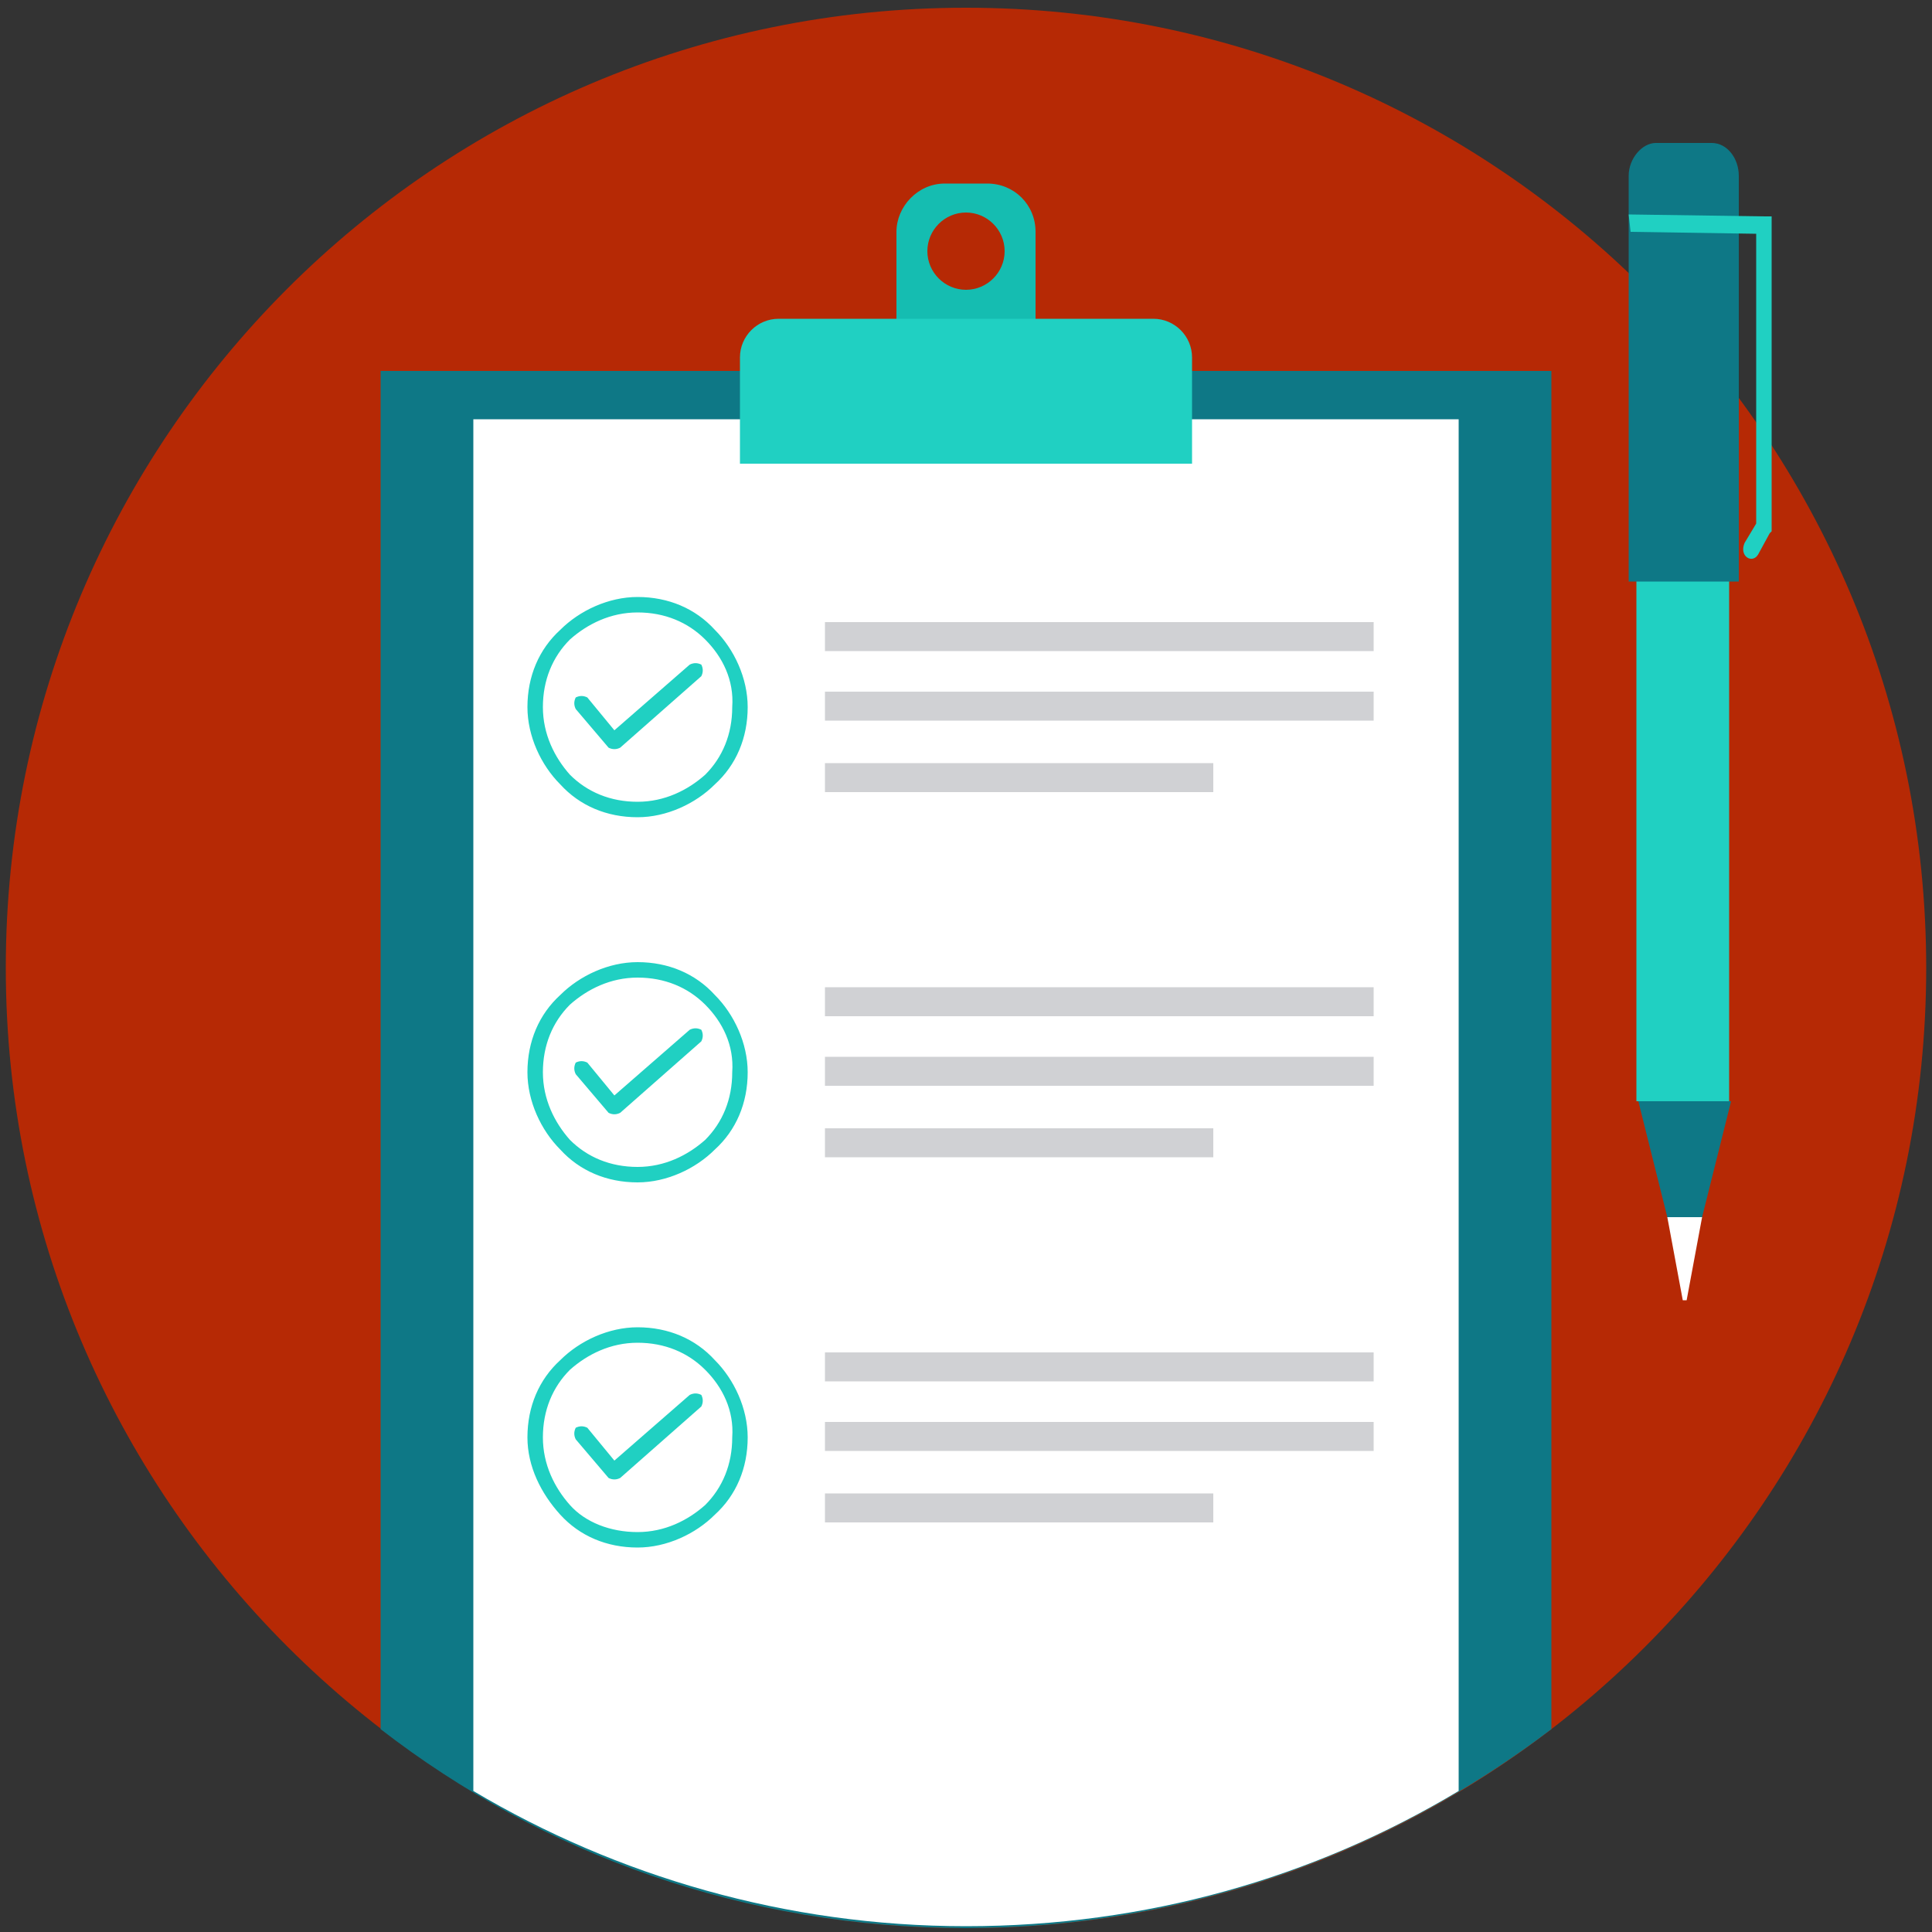 <?xml version="1.0" encoding="utf-8"?>
<!-- Generator: Adobe Illustrator 22.1.0, SVG Export Plug-In . SVG Version: 6.00 Build 0)  -->
<svg version="1.1" id="レイヤー_1" xmlns="http://www.w3.org/2000/svg" xmlns:xlink="http://www.w3.org/1999/xlink" x="0px"
	 y="0px" viewBox="0 0 100 100" style="enable-background:new 0 0 100 100;" xml:space="preserve">
<rect x="0" y="0" width="100" height="100" fill="#333333" stroke="none"/>
<style type="text/css">
	.st0{fill:#B62905;}
	.st1{fill:#0E7886;}
	.st2{fill:#FFFFFF;}
	.st3{fill:#15BDB1;}
	.st4{fill:#20D0C2;}
	.st5{fill:#D0D1D4;}
</style>
<g>
	<path class="st0" d="M50,0.4c27.5,0,49.7,22.3,49.7,49.7c0,27.5-22.3,49.7-49.7,49.7S0.3,77.5,0.3,50.1S22.5,0.4,50,0.4z"/>
	<path class="st1" d="M19.7,19.2h60.6v70.3C71.9,95.9,61.4,99.8,50,99.8c-11.4,0-21.9-3.8-30.3-10.3L19.7,19.2L19.7,19.2z"/>
	<path class="st2" d="M24.5,21.7h51v71c-7.5,4.5-16.2,7-25.5,7c-9.3,0-18.1-2.6-25.5-7L24.5,21.7C24.5,21.7,24.5,21.7,24.5,21.7z"/>
	<path class="st3" d="M48.9,9.5h2.2c1.4,0,2.5,1.1,2.5,2.5v5.8h-7.2V12C46.4,10.7,47.5,9.5,48.9,9.5z M50,11L50,11c-1.1,0-2,0.9-2,2
		c0,1.1,0.9,2,2,2c1.1,0,2-0.9,2-2C52,11.9,51.1,11,50,11z"/>
	<path class="st4" d="M40.3,16.5h19.4c1.1,0,2,0.9,2,2v5.5H38.3v-5.5C38.3,17.4,39.2,16.5,40.3,16.5z"/>
	<g>
		<path class="st5" d="M42.7,32.2h28.4v1.5H42.7V32.2z M42.7,39.5L42.7,39.5h20.1V41H42.7V39.5z M42.7,35.8L42.7,35.8h28.4v1.5H42.7
			V35.8z"/>
		<path class="st5" d="M42.7,51.1h28.4v1.5H42.7V51.1z M42.7,58.4L42.7,58.4h20.1v1.5H42.7V58.4z M42.7,54.7L42.7,54.7h28.4v1.5
			H42.7V54.7z"/>
		<path class="st5" d="M42.7,70h28.4v1.5H42.7V70z M42.7,77.3L42.7,77.3h20.1v1.5H42.7V77.3z M42.7,73.6L42.7,73.6h28.4v1.5H42.7
			V73.6z"/>
	</g>
	<path class="st4" d="M84.7,57h4.8V11.8h-4.8V57z"/>
	<g>
		<path class="st1" d="M87.2,66.6l2.4-9.6h-4.8L87.2,66.6z"/>
		<path class="st1" d="M85.7,7.4h2.9c0.8,0,1.4,0.8,1.4,1.7v21h-5.7v-21C84.3,8.2,85,7.4,85.7,7.4z"/>
	</g>
	<path class="st2" d="M87.1,67.3h0.2l0.8-4.3h-1.8L87.1,67.3z"/>
	<g>
		<path class="st4" d="M84.3,11.1l7,0.1l0.4,0v0.5v15.6v0.2l-0.1,0.1L91,28.7c-0.3,0.5-1,0.1-0.7-0.6l0.6-1V12.1l-6.5-0.1L84.3,11.1
			L84.3,11.1L84.3,11.1z"/>
		<path class="st4" d="M29.8,36.7c-0.1-0.2-0.1-0.4,0-0.6c0.2-0.1,0.4-0.1,0.6,0l1.4,1.7l3.9-3.4c0.2-0.1,0.4-0.1,0.6,0
			c0.1,0.2,0.1,0.4,0,0.6l-4.2,3.7l0,0l0,0c-0.2,0.1-0.4,0.1-0.6,0L29.8,36.7L29.8,36.7z"/>
		<path class="st4" d="M33,30.9c1.6,0,3,0.6,4,1.7c1,1,1.7,2.5,1.7,4c0,1.6-0.6,3-1.7,4c-1,1-2.5,1.7-4,1.7c-1.6,0-3-0.6-4-1.7
			c-1-1-1.7-2.5-1.7-4c0-1.6,0.6-3,1.7-4C30,31.6,31.5,30.9,33,30.9z M36.5,33.1L36.5,33.1c-0.9-0.9-2.1-1.4-3.5-1.4
			c-1.4,0-2.6,0.6-3.5,1.4c-0.9,0.9-1.4,2.1-1.4,3.5c0,1.4,0.6,2.6,1.4,3.5c0.9,0.9,2.1,1.4,3.5,1.4c1.4,0,2.6-0.6,3.5-1.4
			c0.9-0.9,1.4-2.1,1.4-3.5C38,35.2,37.4,34,36.5,33.1z"/>
		<path class="st4" d="M29.8,55.6c-0.1-0.2-0.1-0.4,0-0.6c0.2-0.1,0.4-0.1,0.6,0l1.4,1.7l3.9-3.4c0.2-0.1,0.4-0.1,0.6,0
			c0.1,0.2,0.1,0.4,0,0.6l-4.2,3.7l0,0l0,0c-0.2,0.1-0.4,0.1-0.6,0L29.8,55.6L29.8,55.6z"/>
		<path class="st4" d="M33,49.8c1.6,0,3,0.6,4,1.7c1,1,1.7,2.5,1.7,4c0,1.6-0.6,3-1.7,4c-1,1-2.5,1.7-4,1.7c-1.6,0-3-0.6-4-1.7
			c-1-1-1.7-2.5-1.7-4c0-1.6,0.6-3,1.7-4C30,50.5,31.5,49.8,33,49.8z M36.5,52L36.5,52c-0.9-0.9-2.1-1.4-3.5-1.4
			c-1.4,0-2.6,0.6-3.5,1.4c-0.9,0.9-1.4,2.1-1.4,3.5c0,1.4,0.6,2.6,1.4,3.5c0.9,0.9,2.1,1.4,3.5,1.4c1.4,0,2.6-0.6,3.5-1.4
			c0.9-0.9,1.4-2.1,1.4-3.5C38,54.1,37.4,52.9,36.5,52z"/>
		<path class="st4" d="M29.8,74.5c-0.1-0.2-0.1-0.4,0-0.6c0.2-0.1,0.4-0.1,0.6,0l1.4,1.7l3.9-3.4c0.2-0.1,0.4-0.1,0.6,0
			c0.1,0.2,0.1,0.4,0,0.6l-4.2,3.7l0,0l0,0c-0.2,0.1-0.4,0.1-0.6,0L29.8,74.5L29.8,74.5L29.8,74.5z"/>
		<path class="st4" d="M33,68.7c1.6,0,3,0.6,4,1.7c1,1,1.7,2.5,1.7,4c0,1.6-0.6,3-1.7,4c-1,1-2.5,1.7-4,1.7c-1.6,0-3-0.6-4-1.7
			s-1.7-2.5-1.7-4c0-1.6,0.6-3,1.7-4C30,69.4,31.5,68.7,33,68.7z M36.5,70.9L36.5,70.9c-0.9-0.9-2.1-1.4-3.5-1.4
			c-1.4,0-2.6,0.6-3.5,1.4c-0.9,0.9-1.4,2.1-1.4,3.5c0,1.4,0.6,2.6,1.4,3.5s2.1,1.4,3.5,1.4c1.4,0,2.6-0.6,3.5-1.4
			c0.9-0.9,1.4-2.1,1.4-3.5C38,73,37.4,71.8,36.5,70.9z"/>
	</g>
</g>
</svg>
